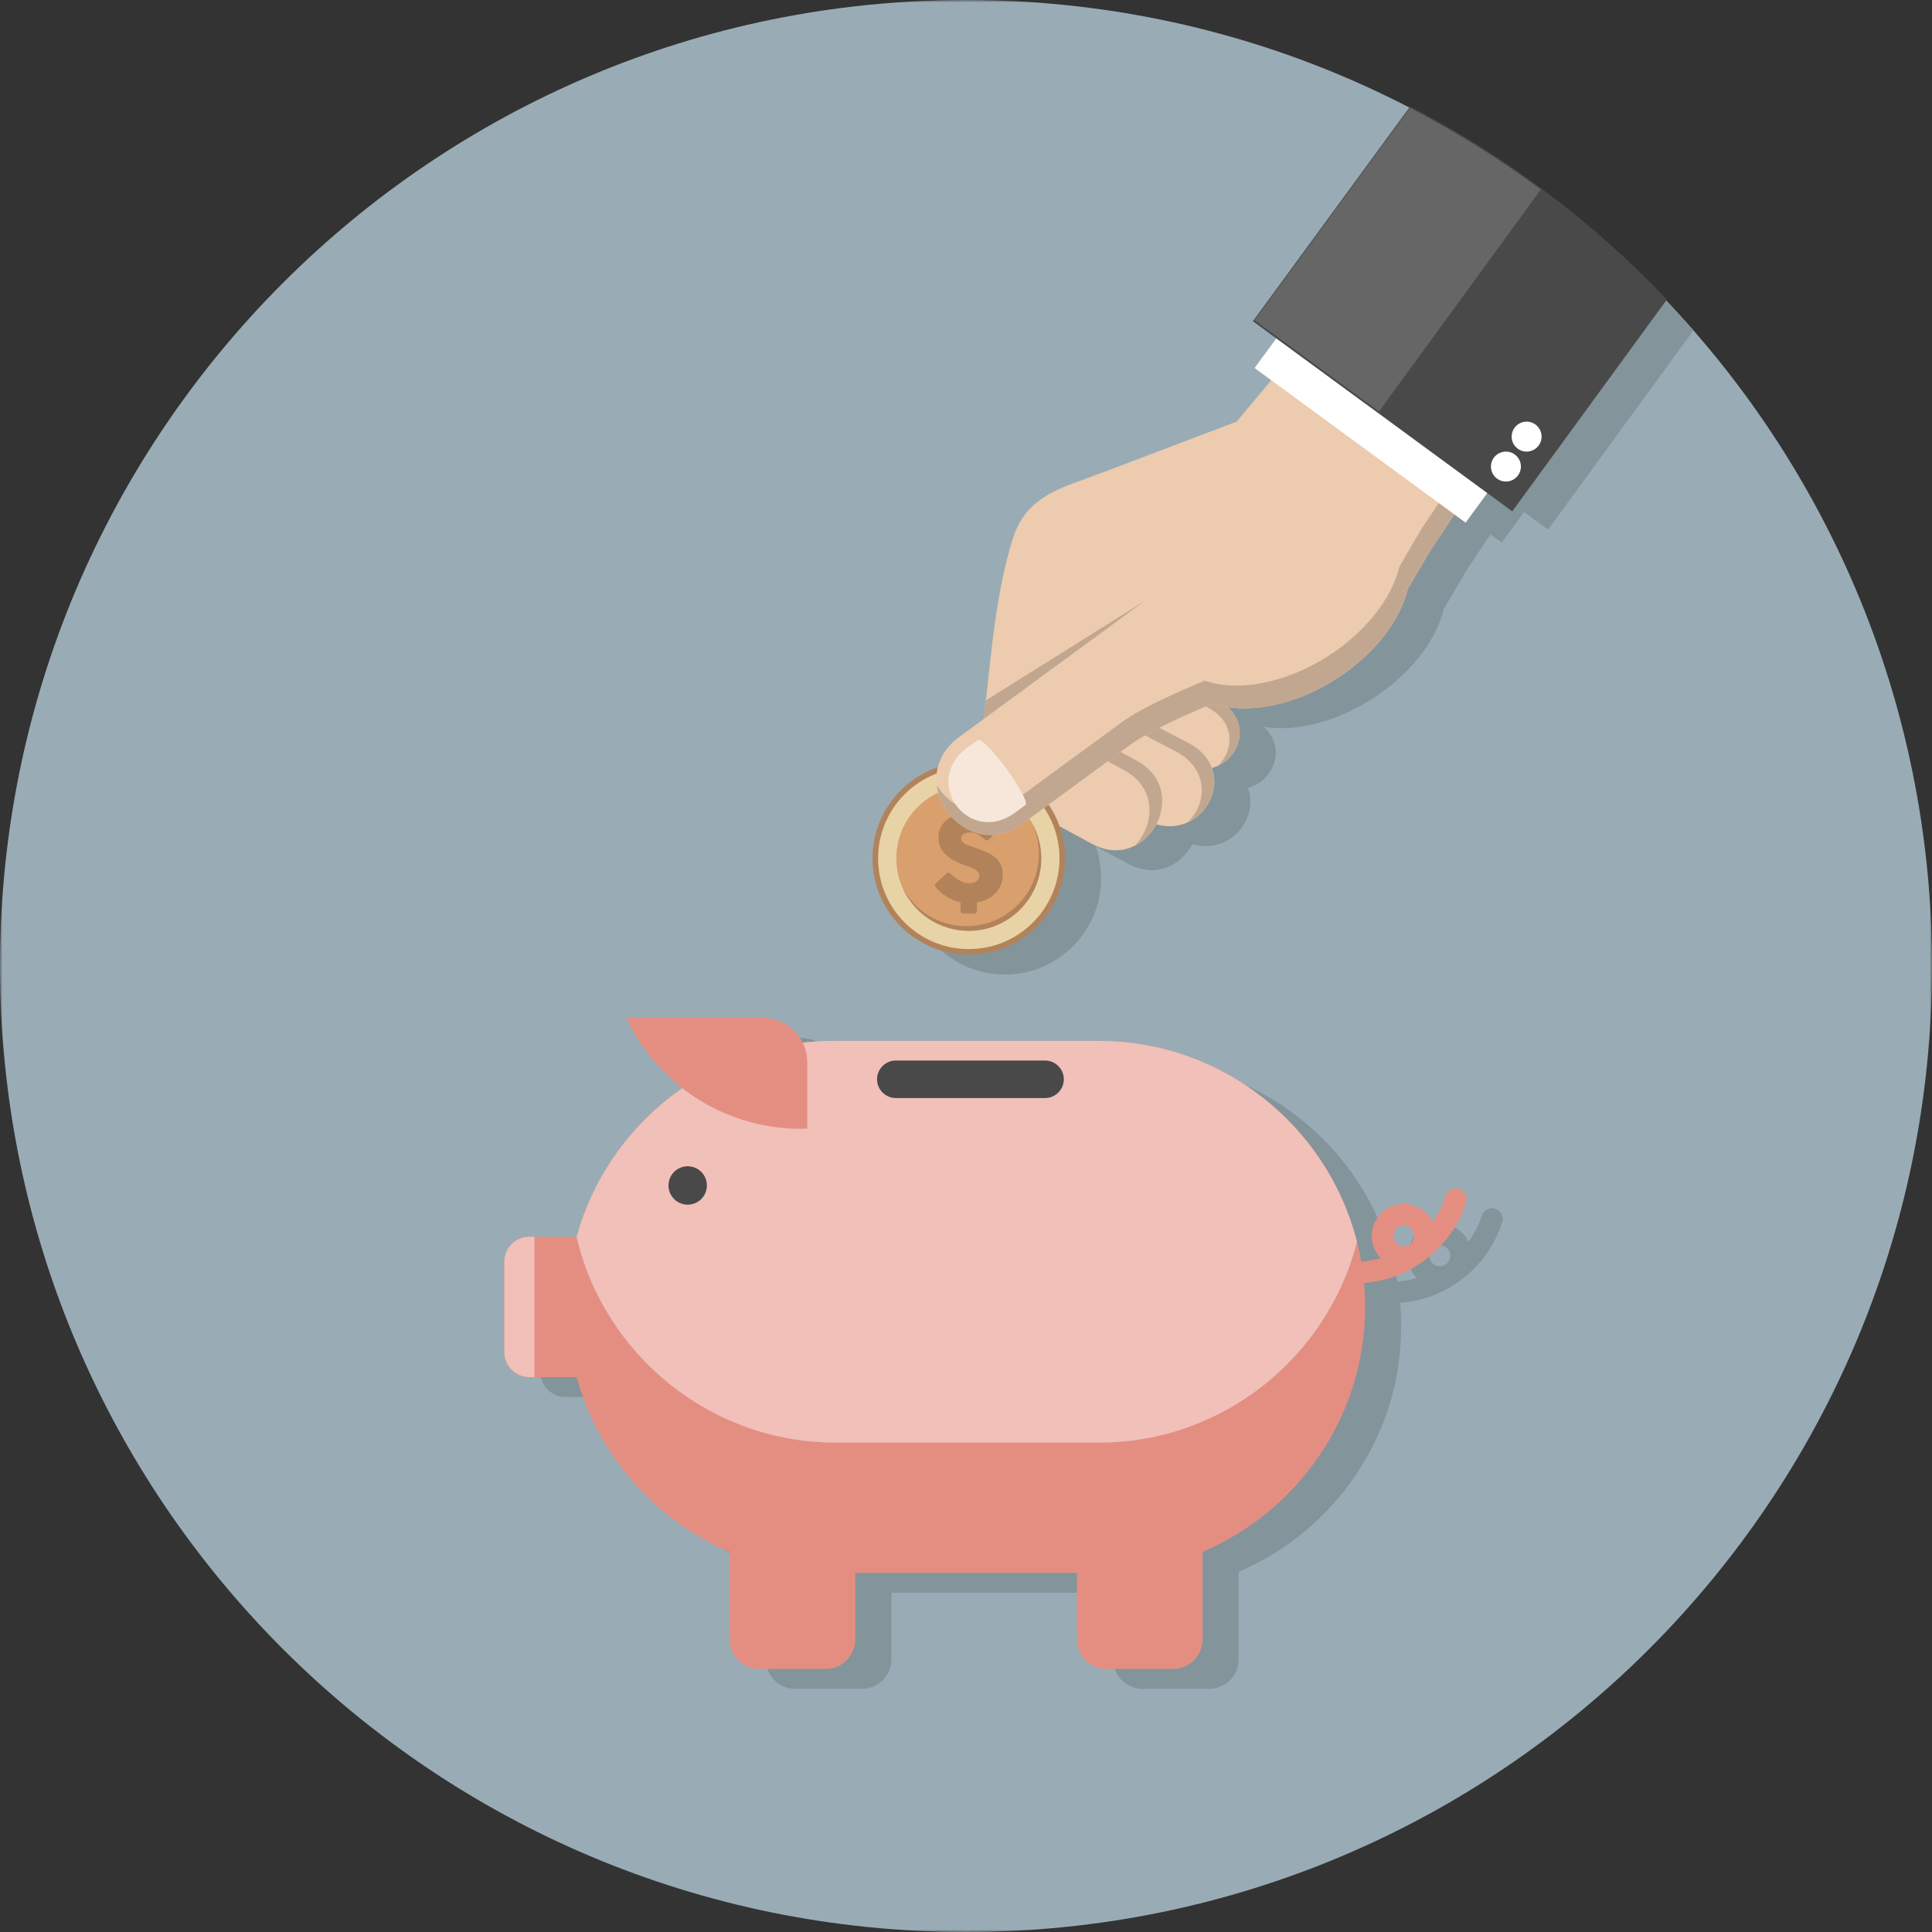 <?xml version="1.0" encoding="UTF-8"?>
<svg width="386px" height="386px" viewBox="0 0 386 386" version="1.1" xmlns="http://www.w3.org/2000/svg" xmlns:xlink="http://www.w3.org/1999/xlink">
    <rect x="0" y="0" width="386" height="386" fill="#333333" stroke="none"/>
    <!-- Generator: Sketch 46 (44423) - http://www.bohemiancoding.com/sketch -->
    <title>Illustration FPO</title>
    <desc>Created with Sketch.</desc>
    <defs>
        <polygon id="path-1" points="193 0 386 0 386 386 193 386 0 386 0 0 193 0"></polygon>
    </defs>
    <g id="AgileOne-—-Master" stroke="none" stroke-width="1" fill="none" fill-rule="evenodd">
        <g id="AgileOne-Alumni-Services-—-1280" transform="translate(-150, -3582)">
            <g id="Module-05" transform="translate(0, 3350)">
                <g id="Illustration-FPO" transform="translate(149, 232)">
                    <g id="Page-1" transform="translate(1, 0)">
                        <g id="Group-3">
                            <mask id="mask-2" fill="white">
                                <use xlink:href="#path-1"></use>
                            </mask>
                            <g id="Clip-2"></g>
                            <path d="M386,193 C386,299.591 299.591,386 193,386 C86.409,386 0,299.591 0,193 C0,86.409 86.409,0 193,0 C299.591,0 386,86.409 386,193" id="Fill-1" fill="#99ACB5" mask="url(#mask-2)"></path>
                        </g>
                        <path d="M289.896,26.054 C289.888,26.05 289.881,26.046 289.874,26.042 C289.583,25.889 289.294,25.73 289.002,25.578 C288.975,25.565 288.948,25.549 288.92,25.535 L257.859,67.956 L257.932,68.01 L257.859,68.112 L262.347,71.402 L257.872,77.508 L261.199,79.947 L254.286,88.215 C249.176,90.158 244.064,92.094 238.955,94.036 C233.209,96.221 227.474,98.426 221.699,100.522 C215.904,102.624 211.536,105.32 209.587,111.521 C206.364,121.78 205.38,133.072 204.182,143.966 L203.823,147.121 C203.804,147.286 203.784,147.45 203.764,147.615 C202.128,148.814 200.493,150.013 198.856,151.212 C196.48,152.954 195.132,155.072 194.589,157.262 C186.998,159.835 181.531,167.015 181.531,175.477 C181.531,186.101 190.142,194.712 200.766,194.712 C211.39,194.712 220.001,186.101 220.001,175.477 C220.001,173.23 219.612,171.074 218.903,169.068 C220.944,170.173 223.123,171.354 225.381,172.576 C228.535,174.284 231.519,174.155 233.918,172.959 L233.919,172.959 C234.104,172.867 234.285,172.769 234.462,172.664 C234.467,172.661 234.472,172.659 234.477,172.657 C234.832,172.448 235.17,172.214 235.494,171.961 L235.52,171.941 C235.841,171.687 236.146,171.412 236.434,171.12 C236.441,171.113 236.448,171.106 236.456,171.098 C236.744,170.804 237.015,170.491 237.266,170.162 C237.269,170.159 237.271,170.156 237.274,170.153 C237.396,169.992 237.513,169.829 237.625,169.662 C237.631,169.654 237.638,169.646 237.643,169.637 C237.855,169.323 238.049,168.996 238.225,168.661 C240.553,169.332 242.708,169.101 244.512,168.282 C244.512,168.282 244.512,168.283 244.511,168.283 L244.529,168.274 C244.7,168.196 244.868,168.113 245.033,168.024 C245.044,168.017 245.057,168.011 245.07,168.004 C245.412,167.819 245.739,167.611 246.051,167.384 C246.065,167.373 246.08,167.363 246.094,167.352 C246.403,167.124 246.697,166.878 246.973,166.616 C246.986,166.604 246.998,166.591 247.01,166.579 C247.287,166.313 247.546,166.031 247.787,165.734 C247.793,165.725 247.799,165.716 247.806,165.708 C247.919,165.568 248.028,165.423 248.132,165.277 C248.141,165.264 248.151,165.251 248.16,165.238 C248.375,164.931 248.572,164.612 248.749,164.283 C248.761,164.26 248.773,164.238 248.785,164.215 C248.957,163.889 249.108,163.554 249.239,163.211 C249.249,163.184 249.259,163.157 249.269,163.128 C249.328,162.97 249.382,162.81 249.432,162.648 C249.436,162.635 249.441,162.622 249.445,162.61 C249.498,162.435 249.544,162.259 249.585,162.081 C249.592,162.054 249.598,162.027 249.604,161.999 C249.638,161.847 249.668,161.694 249.694,161.54 C249.7,161.508 249.706,161.477 249.71,161.446 C249.739,161.268 249.761,161.09 249.778,160.911 C249.78,160.894 249.781,160.876 249.782,160.859 C249.795,160.7 249.804,160.54 249.809,160.38 C249.81,160.34 249.811,160.299 249.812,160.258 C249.817,159.906 249.799,159.552 249.757,159.199 C249.752,159.155 249.746,159.111 249.74,159.067 C249.72,158.918 249.696,158.771 249.667,158.622 C249.662,158.592 249.657,158.562 249.651,158.531 C249.615,158.359 249.573,158.187 249.526,158.016 C249.514,157.975 249.501,157.934 249.489,157.892 C249.448,157.754 249.404,157.617 249.355,157.481 C249.345,157.454 249.338,157.427 249.329,157.4 C249.76,157.294 250.174,157.153 250.568,156.974 C250.566,156.976 250.565,156.978 250.563,156.979 C250.728,156.904 250.889,156.823 251.046,156.736 C251.11,156.7 251.17,156.662 251.233,156.626 C251.348,156.558 251.462,156.488 251.573,156.413 C251.637,156.37 251.702,156.328 251.764,156.283 C251.901,156.186 252.034,156.084 252.163,155.979 C252.214,155.936 252.264,155.893 252.315,155.849 C252.432,155.746 252.546,155.642 252.658,155.533 C252.711,155.48 252.764,155.425 252.816,155.37 C252.911,155.272 253.001,155.17 253.09,155.067 C253.133,155.018 253.177,154.97 253.218,154.919 C253.337,154.773 253.45,154.622 253.558,154.468 C253.595,154.415 253.629,154.36 253.666,154.305 C253.742,154.19 253.815,154.073 253.884,153.953 C253.919,153.893 253.955,153.833 253.989,153.772 C254.075,153.615 254.157,153.454 254.231,153.291 C254.248,153.256 254.262,153.221 254.278,153.186 C254.347,153.028 254.411,152.868 254.468,152.706 C254.491,152.645 254.51,152.583 254.531,152.522 C254.578,152.38 254.62,152.239 254.657,152.095 C254.67,152.043 254.686,151.993 254.698,151.943 C254.743,151.754 254.78,151.565 254.809,151.373 C254.817,151.324 254.822,151.273 254.829,151.222 C254.848,151.071 254.863,150.918 254.873,150.766 C254.876,150.707 254.88,150.649 254.883,150.59 C254.89,150.393 254.892,150.195 254.882,149.996 C254.881,149.99 254.88,149.984 254.88,149.977 C254.87,149.783 254.848,149.591 254.82,149.398 C254.812,149.342 254.802,149.285 254.792,149.23 C254.765,149.07 254.732,148.911 254.692,148.752 C254.681,148.709 254.671,148.665 254.66,148.622 C254.606,148.426 254.542,148.232 254.469,148.039 C254.454,147.996 254.434,147.954 254.417,147.911 C254.354,147.756 254.284,147.602 254.208,147.45 C254.181,147.397 254.156,147.345 254.128,147.293 C254.027,147.104 253.919,146.916 253.796,146.732 L253.795,146.732 C253.674,146.549 253.538,146.37 253.393,146.195 C253.354,146.146 253.312,146.098 253.271,146.05 C253.15,145.909 253.021,145.771 252.885,145.635 C252.848,145.599 252.814,145.561 252.776,145.525 C252.67,145.424 252.559,145.326 252.446,145.23 C258.658,146.225 266.627,144.4 274.002,139.73 C274.443,139.451 274.873,139.165 275.296,138.874 C275.427,138.784 275.555,138.693 275.684,138.602 C275.981,138.394 276.273,138.183 276.561,137.969 C276.698,137.867 276.834,137.765 276.969,137.662 C277.268,137.434 277.561,137.203 277.85,136.97 C277.951,136.888 278.054,136.808 278.155,136.725 C278.537,136.41 278.91,136.092 279.273,135.768 C279.346,135.703 279.417,135.636 279.489,135.571 C279.78,135.308 280.065,135.043 280.344,134.775 C280.456,134.667 280.566,134.559 280.675,134.45 C280.917,134.212 281.154,133.973 281.385,133.731 C281.489,133.624 281.592,133.517 281.694,133.408 C281.969,133.115 282.238,132.818 282.5,132.519 C282.542,132.47 282.587,132.421 282.63,132.372 C282.933,132.022 283.225,131.668 283.508,131.312 C283.58,131.222 283.647,131.132 283.716,131.042 C283.927,130.772 284.132,130.501 284.331,130.228 C284.412,130.117 284.492,130.006 284.571,129.894 C284.762,129.623 284.947,129.352 285.127,129.079 C285.189,128.985 285.253,128.891 285.314,128.797 C285.55,128.428 285.779,128.059 285.994,127.688 C285.994,127.688 285.996,127.685 285.997,127.684 C286.208,127.32 286.405,126.954 286.594,126.589 C286.644,126.492 286.691,126.394 286.74,126.297 C286.879,126.019 287.013,125.74 287.14,125.461 C287.187,125.358 287.234,125.253 287.28,125.15 C287.415,124.841 287.541,124.533 287.66,124.225 C287.682,124.165 287.708,124.106 287.73,124.046 C287.871,123.671 287.999,123.297 288.115,122.925 C288.131,122.87 288.145,122.817 288.162,122.762 C288.255,122.451 288.34,122.141 288.416,121.832 C288.426,121.789 288.441,121.747 288.451,121.704 L292.82,114.244 L297.791,106.768 L300.028,108.408 L304.505,102.3 L309.296,105.812 L338.341,66.016 C324.518,50.208 308.158,36.676 289.896,26.054" id="Fill-4" fill="#84949B"></path>
                        <path d="M289.718,251.266 C289.627,251.787 289.336,252.274 288.866,252.604 C288.397,252.934 287.833,253.042 287.303,252.95 C286.782,252.86 286.295,252.568 285.965,252.098 L285.962,252.095 C285.634,251.626 285.527,251.065 285.619,250.536 C285.709,250.015 286.001,249.527 286.471,249.197 L286.477,249.193 C286.944,248.867 287.501,248.76 288.025,248.851 L288.082,248.861 C288.585,248.96 289.052,249.247 289.372,249.703 L289.374,249.704 C289.702,250.174 289.81,250.737 289.718,251.266 M298.741,241.491 C297.61,241.127 296.398,241.75 296.034,242.882 C295.442,244.723 294.565,246.485 293.415,248.097 C293.291,247.844 293.15,247.596 292.989,247.356 C292.935,247.266 292.873,247.179 292.805,247.095 C291.814,245.754 290.389,244.911 288.86,244.619 L288.768,244.601 C287.207,244.329 285.544,244.634 284.127,245.579 C284.035,245.633 283.947,245.695 283.864,245.764 C282.493,246.778 281.642,248.244 281.368,249.81 C281.097,251.368 281.404,253.029 282.348,254.445 C282.402,254.536 282.463,254.621 282.531,254.705 C282.703,254.938 282.888,255.155 283.084,255.357 C281.794,255.72 280.482,255.943 279.168,256.029 C278.813,253.982 278.338,251.975 277.754,250.014 C277.739,249.965 277.725,249.917 277.71,249.869 C277.505,249.189 277.288,248.514 277.058,247.845 C277.055,247.838 277.052,247.831 277.05,247.824 C276.579,246.464 276.054,245.13 275.478,243.824 C275.459,243.781 275.441,243.739 275.422,243.697 C275.14,243.059 274.845,242.427 274.538,241.803 L274.497,241.721 C273.872,240.456 273.199,239.22 272.479,238.013 C272.458,237.978 272.437,237.942 272.415,237.906 C272.063,237.317 271.697,236.736 271.322,236.162 C271.295,236.12 271.268,236.078 271.239,236.036 C270.474,234.871 269.664,233.738 268.812,232.639 C268.79,232.611 268.769,232.581 268.746,232.553 C268.33,232.019 267.904,231.494 267.468,230.975 C267.424,230.923 267.38,230.871 267.336,230.821 C266.896,230.3 266.446,229.787 265.986,229.284 C265.979,229.277 265.973,229.27 265.967,229.263 C265.496,228.749 265.015,228.245 264.525,227.75 C264.507,227.732 264.489,227.714 264.472,227.697 C263.999,227.22 263.516,226.753 263.025,226.295 C262.966,226.24 262.906,226.185 262.847,226.129 C262.36,225.678 261.865,225.235 261.362,224.802 C261.322,224.768 261.282,224.735 261.242,224.702 C260.724,224.258 260.198,223.824 259.662,223.4 C259.658,223.397 259.654,223.393 259.65,223.389 C259.124,222.974 258.589,222.571 258.049,222.176 C257.976,222.122 257.903,222.069 257.829,222.016 C257.302,221.634 256.768,221.262 256.227,220.899 C256.157,220.853 256.087,220.808 256.018,220.762 C254.903,220.023 253.759,219.326 252.587,218.67 C252.506,218.624 252.424,218.578 252.342,218.533 C251.779,218.221 251.208,217.92 250.633,217.629 C250.538,217.581 250.445,217.536 250.35,217.488 C249.759,217.194 249.163,216.908 248.561,216.634 C248.535,216.623 248.51,216.613 248.486,216.601 C247.894,216.334 247.295,216.08 246.692,215.835 C246.608,215.801 246.525,215.766 246.44,215.732 C245.843,215.493 245.239,215.264 244.631,215.046 C244.519,215.006 244.406,214.966 244.294,214.927 C243.68,214.711 243.063,214.504 242.439,214.311 C242.37,214.289 242.301,214.27 242.232,214.249 C241.627,214.065 241.017,213.89 240.403,213.727 C240.329,213.707 240.256,213.686 240.182,213.666 C239.55,213.501 238.914,213.35 238.275,213.207 C238.152,213.18 238.028,213.153 237.905,213.126 C237.269,212.99 236.629,212.864 235.986,212.75 C235.886,212.733 235.786,212.717 235.688,212.701 C235.05,212.592 234.41,212.494 233.766,212.409 C233.717,212.402 233.667,212.394 233.618,212.388 C232.954,212.302 232.285,212.232 231.614,212.171 C231.488,212.16 231.361,212.148 231.233,212.137 C230.576,212.081 229.916,212.038 229.253,212.008 C229.134,212.002 229.014,211.999 228.895,211.995 C228.201,211.967 227.506,211.95 226.807,211.95 L173.662,211.95 C171.607,211.95 169.58,212.078 167.584,212.307 C166.137,209.372 163.119,207.336 159.641,207.336 L132.332,207.336 C134.959,212.959 138.838,217.729 143.539,221.388 C133.388,228.421 125.769,238.883 122.412,251.069 L122.389,251.069 L113.99,251.069 L112.95,251.069 C112.436,251.069 111.94,251.148 111.473,251.294 C110.694,251.537 109.995,251.968 109.431,252.533 C108.528,253.436 107.967,254.681 107.967,256.052 L107.967,274.135 C107.967,276.362 109.447,278.259 111.473,278.892 C111.94,279.038 112.436,279.118 112.95,279.118 L113.99,279.118 L122.409,279.118 C126.742,294.849 138.17,307.719 152.995,314.03 L152.995,331.523 C152.995,334.77 155.653,337.427 158.901,337.427 L172.186,337.427 C175.434,337.427 178.091,334.77 178.091,331.523 L178.091,318.237 L222.378,318.237 L222.378,331.523 C222.378,334.77 225.034,337.427 228.282,337.427 L241.569,337.427 C244.817,337.427 247.474,334.77 247.474,331.523 L247.474,314.03 C266.513,305.926 279.95,287.002 279.95,265.093 C279.95,263.48 279.873,261.884 279.731,260.306 C281.275,260.188 282.814,259.92 284.322,259.49 C286.768,258.792 289.144,257.678 291.346,256.129 C293.462,254.641 295.258,252.862 296.718,250.879 C298.224,248.836 299.368,246.575 300.133,244.198 C300.496,243.066 299.873,241.854 298.741,241.491" id="Fill-6" fill="#84949B"></path>
                        <path d="M280.817,244.87 C280.294,244.779 279.735,244.886 279.268,245.212 L279.262,245.216 C278.793,245.547 278.501,246.034 278.411,246.555 C278.319,247.084 278.425,247.646 278.754,248.114 L278.756,248.117 C279.087,248.588 279.574,248.879 280.095,248.97 C280.625,249.061 281.188,248.954 281.658,248.624 C282.128,248.294 282.419,247.806 282.509,247.285 C282.602,246.756 282.494,246.193 282.166,245.724 L282.164,245.722 C281.843,245.266 281.377,244.979 280.874,244.88 L280.817,244.87 Z M288.826,238.901 C289.189,237.769 290.402,237.146 291.533,237.51 C292.665,237.873 293.288,239.086 292.924,240.218 C292.16,242.594 291.016,244.855 289.51,246.899 C288.05,248.881 286.254,250.661 284.137,252.148 C281.935,253.697 279.56,254.811 277.114,255.51 C274.582,256.231 271.965,256.507 269.38,256.357 C268.193,256.292 267.283,255.276 267.347,254.089 C267.413,252.901 268.428,251.991 269.617,252.057 C271.702,252.178 273.818,251.956 275.876,251.376 C275.679,251.174 275.495,250.957 275.323,250.724 C275.255,250.641 275.193,250.555 275.139,250.464 C274.195,249.048 273.888,247.387 274.16,245.829 C274.433,244.263 275.286,242.797 276.655,241.783 C276.739,241.714 276.828,241.652 276.919,241.598 C278.336,240.653 279.999,240.348 281.559,240.62 L281.651,240.639 C283.18,240.93 284.605,241.774 285.597,243.114 C285.666,243.198 285.726,243.285 285.781,243.375 C285.941,243.615 286.083,243.863 286.207,244.116 C287.356,242.504 288.234,240.742 288.826,238.901 L288.826,238.901 Z" id="Fill-8" fill="#E48E82"></path>
                        <path d="M105.742,247.089 L115.204,247.089 C121.395,224.607 142.075,207.969 166.453,207.969 L219.597,207.969 C248.827,207.969 272.741,231.883 272.741,261.112 C272.741,283.022 259.305,301.945 240.264,310.049 L240.264,327.542 C240.264,330.79 237.607,333.447 234.359,333.447 L221.075,333.447 C217.827,333.447 215.169,330.79 215.169,327.542 L215.169,314.256 L170.882,314.256 L170.882,327.542 C170.882,330.79 168.225,333.447 164.977,333.447 L151.691,333.447 C148.444,333.447 145.786,330.79 145.786,327.542 L145.786,310.049 C130.962,303.738 119.534,290.868 115.201,275.137 L105.742,275.137 C103.001,275.137 100.76,272.895 100.76,270.154 L100.76,252.071 C100.76,249.33 103.001,247.089 105.742,247.089" id="Fill-10" fill="#E48E82"></path>
                        <path d="M115.18,247.089 L115.203,247.089 C121.396,224.607 142.075,207.969 166.453,207.969 L219.598,207.969 C244.34,207.969 265.273,225.106 271.117,248.097 C265.273,271.088 244.34,288.225 219.598,288.225 L166.947,288.225 C141.843,288.225 120.66,270.585 115.18,247.089" id="Fill-12" fill="#F0C0B9"></path>
                        <path d="M105.742,247.089 L106.781,247.089 L106.781,275.137 L105.742,275.137 C103.001,275.137 100.76,272.895 100.76,270.154 L100.76,252.071 C100.76,249.33 103.001,247.089 105.742,247.089" id="Fill-14" fill="#F0C0B9"></path>
                        <path d="M125.123,203.356 L152.432,203.356 C157.304,203.356 161.29,207.34 161.29,212.213 L161.29,225.5 C145.885,226.036 131.648,217.321 125.123,203.356" id="Fill-16" fill="#E48E82"></path>
                        <path d="M137.395,233.249 C139.382,233.249 140.993,234.86 140.993,236.848 C140.993,238.834 139.382,240.445 137.395,240.445 C135.408,240.445 133.797,238.834 133.797,236.848 C133.797,234.86 135.408,233.249 137.395,233.249" id="Fill-18" fill="#494949"></path>
                        <path d="M137.395,233.249 C139.382,233.249 140.993,234.86 140.993,236.848 C140.993,238.834 139.382,240.445 137.395,240.445 C135.408,240.445 133.797,238.834 133.797,236.848 C133.797,234.86 135.408,233.249 137.395,233.249 Z" id="Stroke-20" stroke="#494949" stroke-width="0.476"></path>
                        <path d="M178.976,212.124 L208.8,212.124 C210.73,212.124 212.308,213.703 212.308,215.633 C212.308,217.562 210.73,219.142 208.8,219.142 L178.976,219.142 C177.047,219.142 175.468,217.562 175.468,215.633 C175.468,213.703 177.047,212.124 178.976,212.124" id="Fill-22" fill="#494949"></path>
                        <path d="M178.976,212.124 L208.8,212.124 C210.73,212.124 212.308,213.703 212.308,215.633 C212.308,217.562 210.73,219.142 208.8,219.142 L178.976,219.142 C177.047,219.142 175.468,217.562 175.468,215.633 C175.468,213.703 177.047,212.124 178.976,212.124 Z" id="Stroke-24" stroke="#494949" stroke-width="0.476"></path>
                        <path d="M236.417,152.578 C227.382,147.86 219.855,143.931 219.855,143.931 L217.233,134.806 L227.574,131.761 C227.574,131.761 234.428,135.339 243.463,140.057 C252.53,144.792 245.483,157.313 236.417,152.578" id="Fill-26" fill="#ECCBAF"></path>
                        <path d="M217.234,134.806 L217.442,135.533 L225.538,133.149 C225.538,133.149 232.39,136.728 241.425,141.446 C246.884,144.297 246.502,149.968 243.354,152.998 C248.192,150.803 249.945,143.442 243.463,140.058 C234.428,135.339 227.575,131.761 227.575,131.761 L217.234,134.806 Z" id="Fill-28" fill="#C2A790"></path>
                        <path d="M228.802,163.787 C217.729,158.006 208.505,153.189 208.505,153.189 L205.292,142.008 L217.965,138.275 C217.965,138.275 226.364,142.66 237.436,148.442 C248.547,154.245 239.912,169.589 228.802,163.787" id="Fill-30" fill="#ECCBAF"></path>
                        <path d="M205.292,142.008 L205.548,142.899 L215.468,139.977 C215.468,139.977 223.866,144.362 234.938,150.145 C241.628,153.638 241.158,160.588 237.302,164.302 C243.23,161.612 245.378,152.59 237.436,148.443 C226.363,142.66 217.965,138.276 217.965,138.276 L205.292,142.008 Z" id="Fill-32" fill="#C2A790"></path>
                        <path d="M218.172,168.596 C207.152,162.627 197.972,157.657 197.972,157.657 L194.961,145.755 L207.777,141.513 C207.777,141.513 216.136,146.039 227.156,152.009 C238.215,157.998 229.231,174.585 218.172,168.596" id="Fill-34" fill="#ECCBAF"></path>
                        <path d="M194.961,145.755 L195.201,146.703 L205.232,143.383 C205.232,143.383 213.591,147.909 224.611,153.879 C231.269,157.484 230.66,164.93 226.709,168.98 C232.724,165.984 235.061,156.29 227.156,152.009 C216.136,146.039 207.777,141.513 207.777,141.513 L194.961,145.755 Z" id="Fill-36" fill="#C2A790"></path>
                        <path d="M285.611,110.265 L292.527,99.861 L256.634,72.804 L247.077,84.235 C241.967,86.178 236.855,88.114 231.746,90.056 C226.001,92.241 220.266,94.446 214.49,96.541 C208.695,98.645 204.327,101.339 202.379,107.54 C198.422,120.132 197.84,134.282 196.093,147.34 C196.01,147.96 196.09,150.836 195.574,151.289 C195.574,151.288 207.546,140.785 207.546,140.785 L217.411,134.578 L229.044,128.266 L235.04,125.689 L276.426,125.946 L285.611,110.265 Z" id="Fill-38" fill="#ECCBAF"></path>
                        <path d="M193.557,152.262 C204.181,152.262 212.792,160.873 212.792,171.497 C212.792,182.12 204.181,190.732 193.557,190.732 C182.934,190.732 174.323,182.12 174.323,171.497 C174.323,160.873 182.934,152.262 193.557,152.262" id="Fill-40" fill="#B2835A"></path>
                        <path d="M193.557,153.375 C203.566,153.375 211.678,161.488 211.678,171.497 C211.678,181.505 203.566,189.618 193.557,189.618 C183.548,189.618 175.436,181.505 175.436,171.497 C175.436,161.488 183.548,153.375 193.557,153.375" id="Fill-42" fill="#E8D3A7"></path>
                        <path d="M193.557,157.02 C201.553,157.02 208.035,163.501 208.035,171.498 C208.035,179.493 201.553,185.974 193.557,185.974 C185.562,185.974 179.08,179.493 179.08,171.498 C179.08,163.501 185.562,157.02 193.557,157.02" id="Fill-44" fill="#D99F6D"></path>
                        <path d="M189.972,174.629 C190.105,174.738 190.277,174.883 190.484,175.066 C190.691,175.254 190.925,175.434 191.191,175.613 C191.589,175.879 191.984,176.086 192.37,176.234 C192.76,176.383 193.166,176.457 193.592,176.457 C193.991,176.457 194.323,176.414 194.588,176.324 C194.858,176.234 195.069,176.113 195.225,175.965 C195.377,175.816 195.491,175.645 195.557,175.449 C195.623,175.254 195.655,175.047 195.655,174.828 C195.655,174.586 195.565,174.367 195.381,174.176 C195.198,173.984 194.971,173.817 194.705,173.668 C194.44,173.52 194.162,173.391 193.873,173.285 C193.585,173.18 193.335,173.091 193.124,173.021 C192.187,172.692 191.367,172.341 190.663,171.962 C189.96,171.583 189.374,171.157 188.906,170.692 C188.438,170.228 188.086,169.716 187.852,169.157 C187.618,168.6 187.5,167.975 187.5,167.287 C187.5,166.686 187.602,166.131 187.805,165.619 C188.012,165.111 188.301,164.659 188.68,164.261 C189.054,163.862 189.515,163.523 190.062,163.245 C190.609,162.968 191.222,162.765 191.906,162.632 L191.906,161 C191.906,160.858 191.949,160.738 192.035,160.637 C192.12,160.535 192.249,160.484 192.421,160.484 L194.623,160.484 C194.741,160.484 194.866,160.531 194.994,160.624 C195.123,160.719 195.186,160.843 195.186,161 L195.186,162.569 C195.623,162.648 196.053,162.757 196.471,162.901 C196.889,163.046 197.303,163.233 197.716,163.46 C197.982,163.616 198.236,163.776 198.474,163.944 C198.712,164.112 198.919,164.276 199.099,164.433 C199.279,164.589 199.423,164.736 199.529,164.877 C199.634,165.019 199.685,165.14 199.685,165.24 C199.685,165.343 199.661,165.436 199.611,165.522 C199.56,165.608 199.482,165.705 199.38,165.815 L197.587,167.725 C197.454,167.858 197.322,167.924 197.19,167.924 C197.08,167.924 196.983,167.893 196.893,167.83 C196.802,167.768 196.701,167.69 196.591,167.596 L196.487,167.502 C196.33,167.369 196.159,167.233 195.967,167.092 C195.776,166.951 195.569,166.822 195.35,166.709 C195.131,166.596 194.901,166.502 194.655,166.428 C194.412,166.354 194.166,166.318 193.916,166.318 C193.659,166.318 193.412,166.342 193.186,166.385 C192.96,166.428 192.76,166.494 192.589,166.588 C192.412,166.682 192.277,166.807 192.175,166.959 C192.074,167.111 192.023,167.295 192.023,167.514 C192.023,167.736 192.077,167.924 192.187,168.084 C192.296,168.244 192.46,168.393 192.679,168.529 C192.897,168.666 193.17,168.794 193.494,168.915 C193.819,169.041 194.194,169.169 194.623,169.31 C195.451,169.583 196.217,169.872 196.916,170.173 C197.615,170.474 198.216,170.829 198.724,171.239 C199.232,171.65 199.63,172.142 199.915,172.712 C200.201,173.285 200.341,173.977 200.341,174.789 C200.341,175.524 200.212,176.199 199.954,176.812 C199.697,177.429 199.341,177.972 198.88,178.448 C198.419,178.929 197.876,179.323 197.247,179.64 C196.623,179.96 195.936,180.183 195.186,180.316 L195.186,181.994 C195.186,182.338 194.998,182.51 194.623,182.51 L192.421,182.51 C192.077,182.51 191.906,182.338 191.906,181.994 L191.906,180.28 C191.288,180.148 190.691,179.944 190.113,179.671 C189.535,179.398 188.989,179.073 188.473,178.698 C188.16,178.472 187.899,178.249 187.684,178.03 C187.469,177.812 187.297,177.636 187.172,177.503 L187.137,177.468 C187.129,177.452 187.121,177.442 187.114,177.438 C187.106,177.433 187.098,177.429 187.09,177.422 C187.082,177.405 187.075,177.394 187.067,177.391 C187.059,177.387 187.051,177.382 187.043,177.374 C186.864,177.18 186.774,177.019 186.774,176.902 C186.774,176.77 186.864,176.621 187.043,176.457 L189.07,174.524 C189.235,174.406 189.367,174.348 189.468,174.348 C189.538,174.348 189.613,174.371 189.691,174.418 C189.769,174.465 189.863,174.535 189.972,174.629" id="Fill-46" fill="#B2835A"></path>
                        <path d="M206.254,164.538 C207.096,166.374 207.568,168.414 207.568,170.566 C207.568,178.561 201.087,185.043 193.092,185.043 C187.618,185.043 182.857,182.006 180.396,177.524 C182.682,182.51 187.713,185.974 193.557,185.974 C201.553,185.974 208.034,179.492 208.034,171.497 C208.034,168.975 207.388,166.603 206.254,164.538" id="Fill-48" fill="#B2835A"></path>
                        <path d="M249.238,108.011 C246.185,109.943 243.527,112.176 241.335,114.558 L228.805,119.997 L214.03,130.826 C206.569,136.295 199.109,141.763 191.647,147.232 C180.106,155.691 192.795,173.001 204.336,164.543 C211.469,159.314 218.603,154.086 225.737,148.858 C229.964,145.76 238.587,142.084 242.352,140.547 C248.836,142.775 258.22,141.178 266.795,135.75 C278.932,128.069 284.842,115.631 279.995,107.97 C275.146,100.311 261.376,100.328 249.238,108.011" id="Fill-50" fill="#ECCBAF"></path>
                        <path d="M289.422,97.52 L283.974,105.716 L279.605,113.175 C278.105,119.471 272.898,126.302 265.156,131.202 C256.582,136.63 247.198,138.226 240.714,136 C236.948,137.536 228.325,141.212 224.1,144.31 C216.966,149.538 209.832,154.767 202.697,159.995 C196.594,164.469 190.17,161.733 187.179,156.913 C188.093,164.117 196.479,170.3 204.335,164.542 C211.469,159.314 218.603,154.085 225.736,148.857 C229.963,145.76 238.586,142.083 242.352,140.547 C248.835,142.774 258.22,141.178 266.794,135.75 C274.535,130.851 279.741,124.019 281.241,117.724 L285.61,110.264 L292.526,99.861 L289.422,97.52 Z" id="Fill-52" fill="#C2A790"></path>
                        <polygon id="Fill-54" fill="#C2A790" points="196.558 143.633 228.805 119.997 196.98 139.926"></polygon>
                        <polygon id="Fill-56" fill="#FFFFFF" points="250.662 73.527 280.941 32.218 327.11 57.643 292.818 104.427"></polygon>
                        <path d="M195.351,147.836 C195.33,147.851 195.295,147.886 195.29,147.879 C194.612,148.377 193.932,148.875 193.253,149.373 C184.006,156.15 193.53,169.146 202.778,162.367 C203.456,161.869 204.135,161.371 204.815,160.874 C204.81,160.867 204.854,160.845 204.874,160.83 C205.421,160.43 203.732,157.195 201.102,153.607 C198.472,150.019 195.898,147.435 195.351,147.836" id="Fill-58" fill="#F6E7DA"></path>
                        <path d="M281.793,21.598 L250.649,64.131 L302.087,101.832 L332.722,59.858 C318.045,44.46 300.847,31.489 281.793,21.598" id="Fill-60" fill="#494949"></path>
                        <path d="M281.793,21.598 L250.649,64.131 L302.087,101.832 L332.722,59.858 C318.045,44.46 300.847,31.489 281.793,21.598 Z" id="Stroke-62" stroke="#494949" stroke-width="0.476"></path>
                        <path d="M281.711,21.555 L250.649,63.976 L275.524,82.207 L307.838,37.872 C299.607,31.769 290.874,26.306 281.711,21.555" id="Fill-64" fill="#666666"></path>
                        <path d="M300.874,90.226 C302.526,90.226 303.865,91.566 303.865,93.218 C303.865,94.871 302.526,96.21 300.874,96.21 C299.222,96.21 297.882,94.871 297.882,93.218 C297.882,91.566 299.222,90.226 300.874,90.226" id="Fill-66" fill="#FFFFFF"></path>
                        <path d="M305.007,84.241 C306.659,84.241 307.998,85.581 307.998,87.233 C307.998,88.886 306.659,90.225 305.007,90.225 C303.355,90.225 302.015,88.886 302.015,87.233 C302.015,85.581 303.355,84.241 305.007,84.241" id="Fill-68" fill="#FFFFFF"></path>
                    </g>
                </g>
            </g>
        </g>
    </g>
</svg>